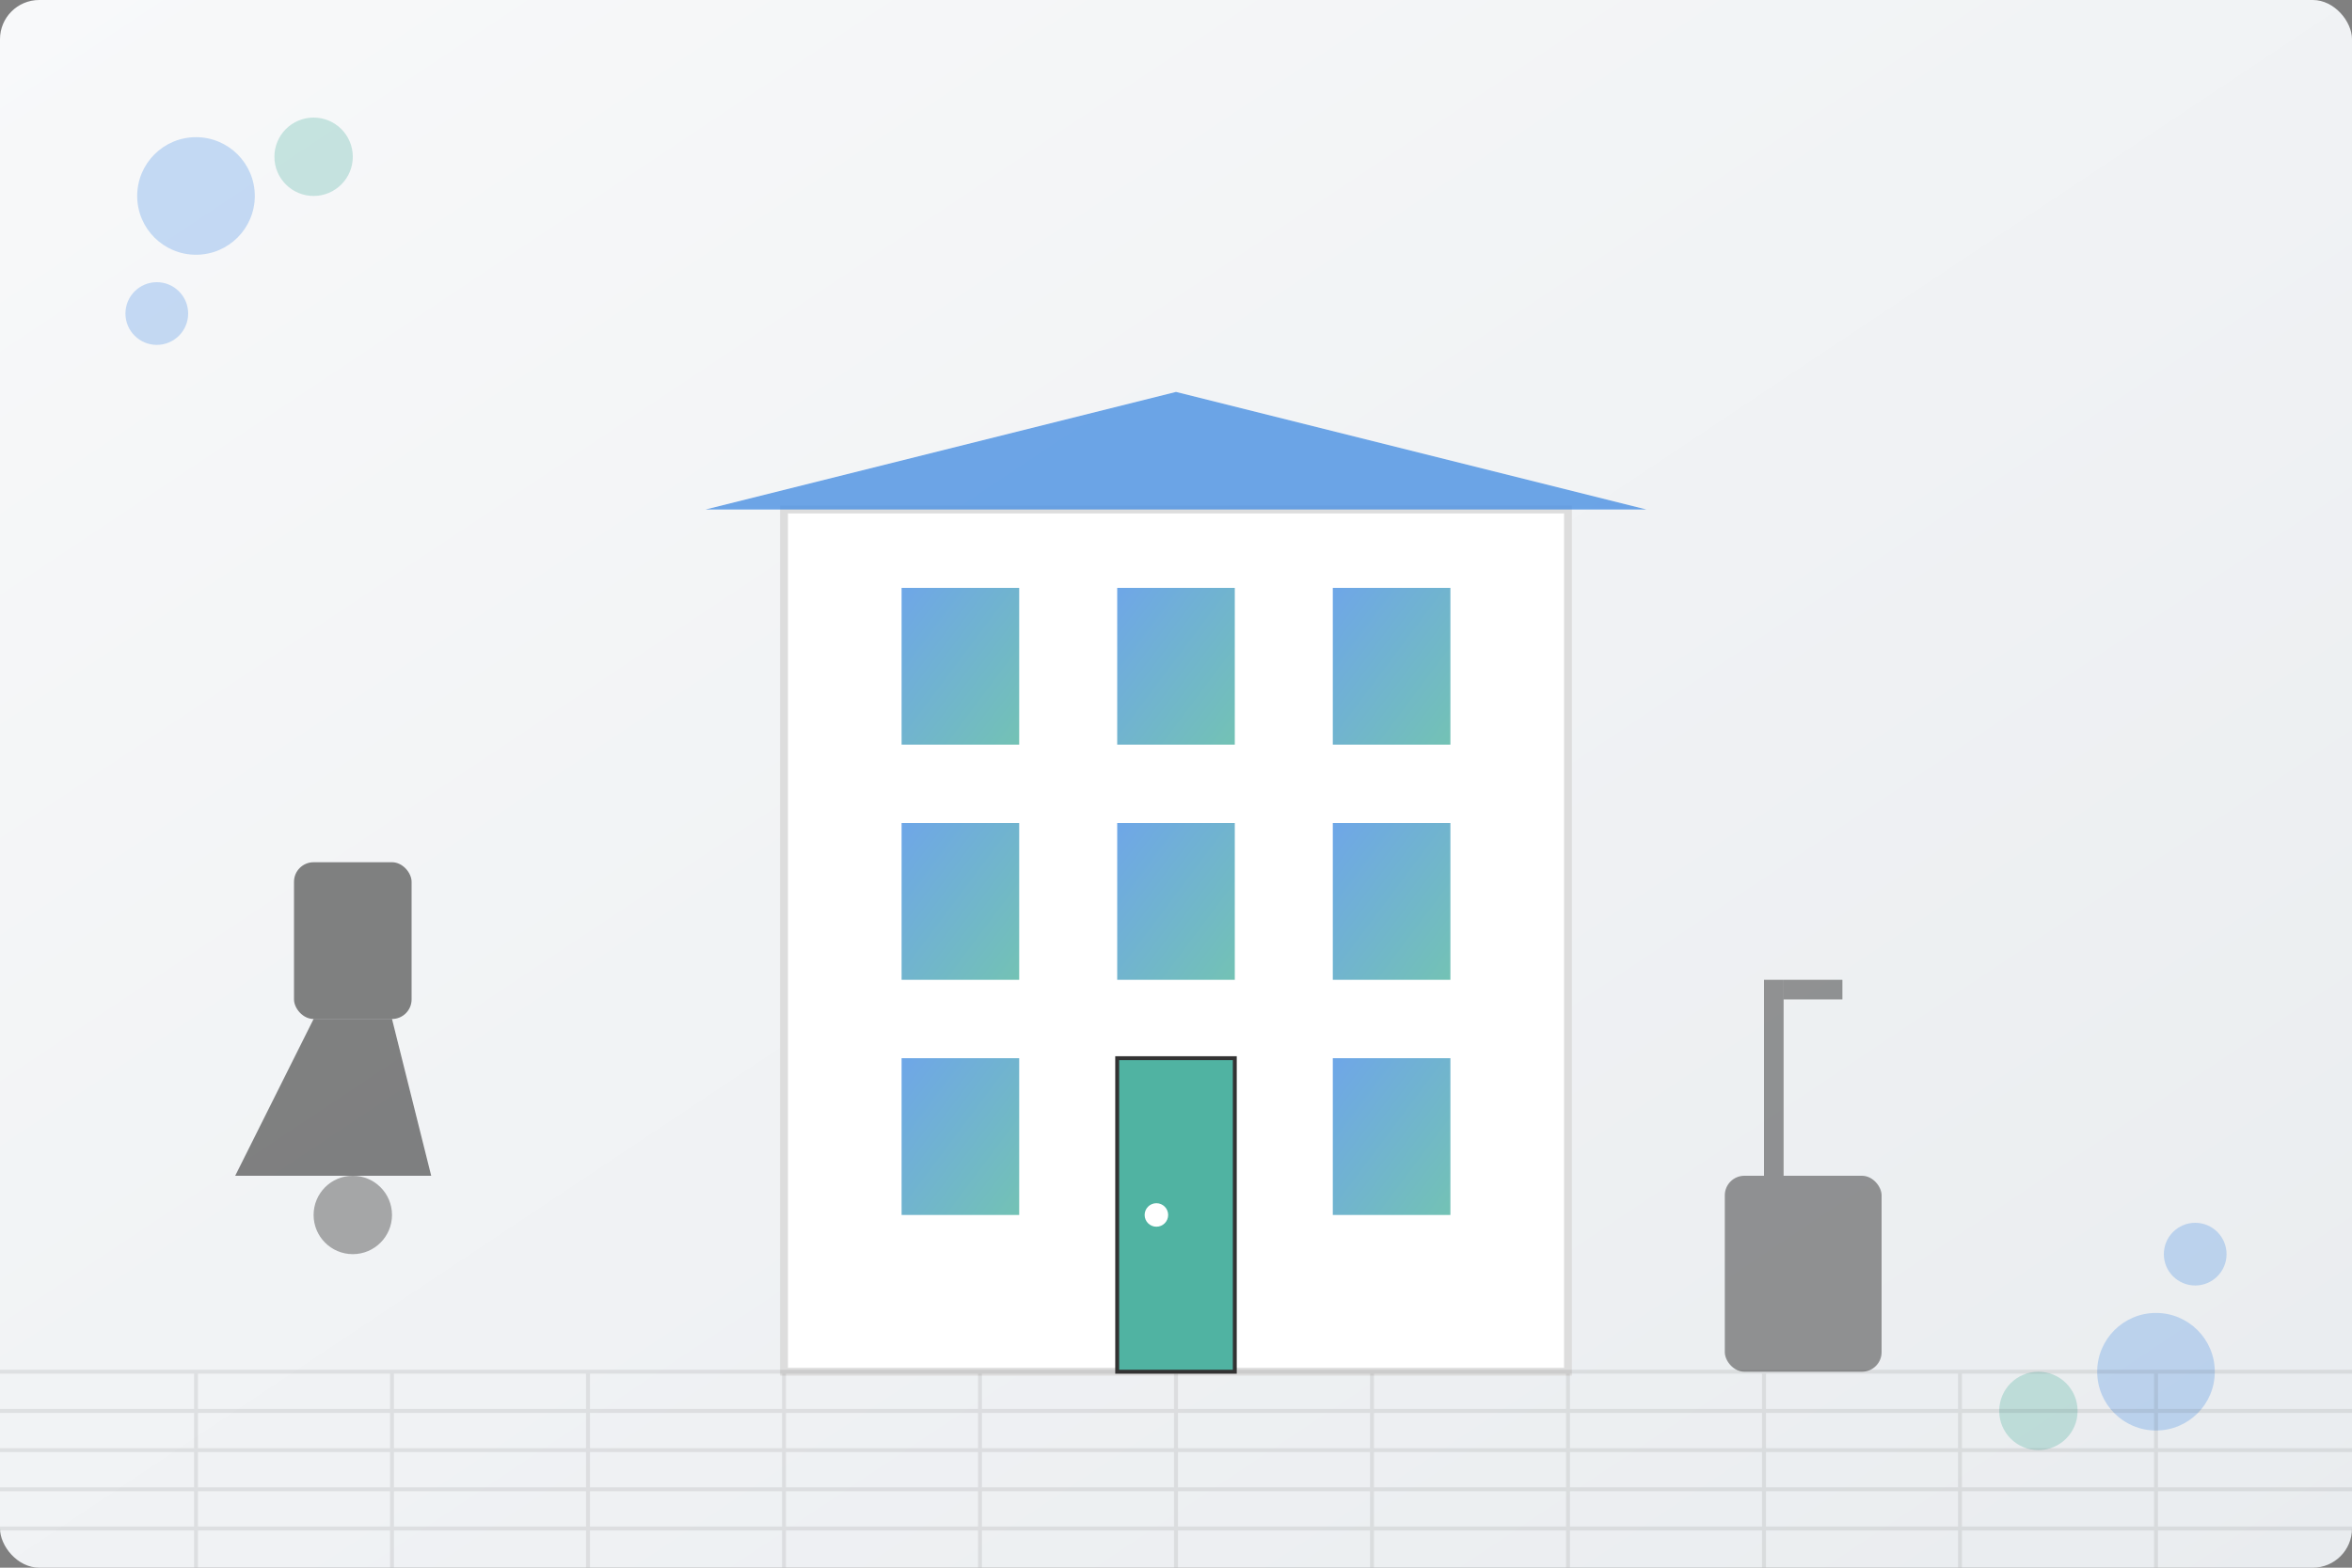 <svg xmlns="http://www.w3.org/2000/svg" width="600" height="400" viewBox="0 0 600 400">
  <rect x="0" y="0" width="600" height="400" fill="#808080" stroke="none"/>
  <defs>
    <linearGradient id="bg-gradient" x1="0%" y1="0%" x2="100%" y2="100%">
      <stop offset="0%" stop-color="#f8f9fa"/>
      <stop offset="100%" stop-color="#e9ecef"/>
    </linearGradient>
    <linearGradient id="building-gradient" x1="0%" y1="0%" x2="100%" y2="100%">
      <stop offset="0%" stop-color="#4a90e2"/>
      <stop offset="100%" stop-color="#50b3a2"/>
    </linearGradient>
  </defs>
  
  <!-- Background -->
  <rect width="100%" height="100%" fill="url(#bg-gradient)" rx="10" ry="10"/>
  
  <!-- Office Building Representation -->
  <g transform="translate(150, 50)">
    <!-- Main Building Structure -->
    <rect x="50" y="80" width="200" height="220" fill="#ffffff" stroke="#dddddd" stroke-width="2"/>
    
    <!-- Roof -->
    <polygon points="150,50 30,80 270,80" fill="#4a90e2" opacity="0.8"/>
    
    <!-- Windows -->
    <g>
      <!-- Row 1 -->
      <rect x="80" y="100" width="30" height="40" fill="url(#building-gradient)" opacity="0.8"/>
      <rect x="135" y="100" width="30" height="40" fill="url(#building-gradient)" opacity="0.8"/>
      <rect x="190" y="100" width="30" height="40" fill="url(#building-gradient)" opacity="0.8"/>
      
      <!-- Row 2 -->
      <rect x="80" y="160" width="30" height="40" fill="url(#building-gradient)" opacity="0.8"/>
      <rect x="135" y="160" width="30" height="40" fill="url(#building-gradient)" opacity="0.8"/>
      <rect x="190" y="160" width="30" height="40" fill="url(#building-gradient)" opacity="0.8"/>
      
      <!-- Row 3 -->
      <rect x="80" y="220" width="30" height="40" fill="url(#building-gradient)" opacity="0.8"/>
      <rect x="190" y="220" width="30" height="40" fill="url(#building-gradient)" opacity="0.8"/>
      
      <!-- Door -->
      <rect x="135" y="220" width="30" height="80" fill="#50b3a2" stroke="#333333" stroke-width="1"/>
      <circle cx="145" cy="260" r="3" fill="#ffffff"/>
    </g>
  </g>
  
  <!-- Cleaning Equipment Silhouettes -->
  <g transform="translate(20, 180)">
    <!-- Vacuum Cleaner Silhouette -->
    <path d="M40,120 L60,80 L80,80 L90,120 Z" fill="#333333" opacity="0.6"/>
    <rect x="55" y="40" width="30" height="40" rx="5" ry="5" fill="#333333" opacity="0.6"/>
    <circle cx="70" cy="130" r="10" fill="#333333" opacity="0.4"/>
  </g>
  
  <g transform="translate(420, 220)">
    <!-- Mop Bucket Silhouette -->
    <rect x="20" y="80" width="40" height="50" rx="5" ry="5" fill="#333333" opacity="0.5"/>
    <rect x="30" y="30" width="5" height="50" fill="#333333" opacity="0.5"/>
    <rect x="35" y="30" width="15" height="5" fill="#333333" opacity="0.5"/>
  </g>
  
  <!-- Decorative Elements -->
  <g>
    <!-- Decorative Circles -->
    <circle cx="50" cy="50" r="15" fill="#4a90e2" opacity="0.3"/>
    <circle cx="80" cy="40" r="10" fill="#50b3a2" opacity="0.3"/>
    <circle cx="40" cy="80" r="8" fill="#4a90e2" opacity="0.3"/>
    
    <circle cx="550" cy="350" r="15" fill="#4a90e2" opacity="0.3"/>
    <circle cx="520" cy="360" r="10" fill="#50b3a2" opacity="0.3"/>
    <circle cx="560" cy="320" r="8" fill="#4a90e2" opacity="0.3"/>
  </g>
  
  <!-- Subtle Grid Pattern for Floor -->
  <g opacity="0.1">
    <line x1="0" y1="350" x2="600" y2="350" stroke="#333333" stroke-width="1"/>
    <line x1="0" y1="360" x2="600" y2="360" stroke="#333333" stroke-width="1"/>
    <line x1="0" y1="370" x2="600" y2="370" stroke="#333333" stroke-width="1"/>
    <line x1="0" y1="380" x2="600" y2="380" stroke="#333333" stroke-width="1"/>
    <line x1="0" y1="390" x2="600" y2="390" stroke="#333333" stroke-width="1"/>
    
    <line x1="50" y1="350" x2="50" y2="400" stroke="#333333" stroke-width="1"/>
    <line x1="100" y1="350" x2="100" y2="400" stroke="#333333" stroke-width="1"/>
    <line x1="150" y1="350" x2="150" y2="400" stroke="#333333" stroke-width="1"/>
    <line x1="200" y1="350" x2="200" y2="400" stroke="#333333" stroke-width="1"/>
    <line x1="250" y1="350" x2="250" y2="400" stroke="#333333" stroke-width="1"/>
    <line x1="300" y1="350" x2="300" y2="400" stroke="#333333" stroke-width="1"/>
    <line x1="350" y1="350" x2="350" y2="400" stroke="#333333" stroke-width="1"/>
    <line x1="400" y1="350" x2="400" y2="400" stroke="#333333" stroke-width="1"/>
    <line x1="450" y1="350" x2="450" y2="400" stroke="#333333" stroke-width="1"/>
    <line x1="500" y1="350" x2="500" y2="400" stroke="#333333" stroke-width="1"/>
    <line x1="550" y1="350" x2="550" y2="400" stroke="#333333" stroke-width="1"/>
  </g>
</svg>